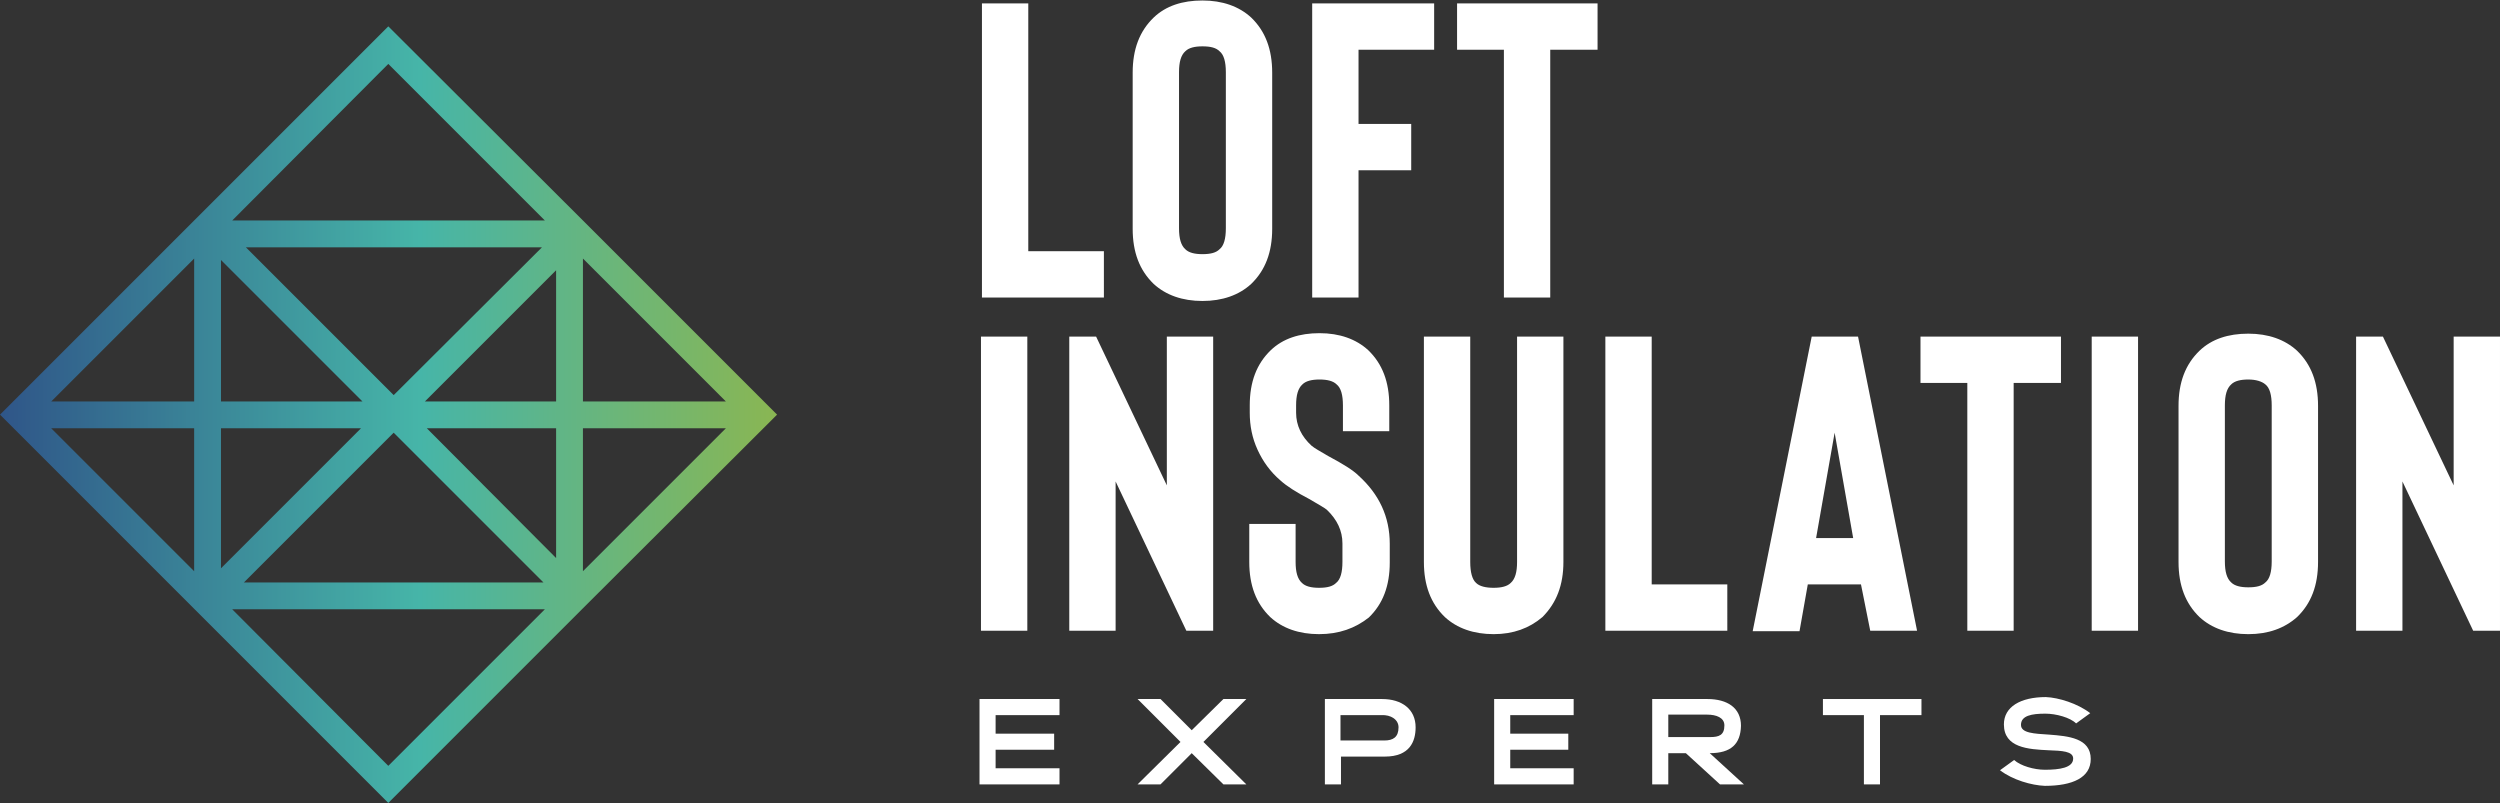 <svg enable-background="new 0 0 512.5 164.7" viewBox="0 0 512.5 164.7" xmlns="http://www.w3.org/2000/svg" xmlns:xlink="http://www.w3.org/1999/xlink"><rect x="0" y="0" width="512.5" height="164.7" fill="#333333" stroke="none"/><clipPath id="a"><path d="m47.6 124.9h64.1l-32.1 32.1zm33.1-36.2 30.7 30.7h-61.4zm-70.2-.9h29.3v29.3zm34.8 0h28.7l-28.7 28.7zm42.2 0h26.5v26.6zm32 0h29.3l-29.3 29.3zm-5.5-32.4v26.9h-26.9zm-68.7-2.1 29 29h-29zm-5.5-.3v29.3h-29.3zm79.7 0 29.3 29.3h-29.3zm-69.1-2.3h60.7l-30.4 30.3zm29.2-37.6 32.1 32.1h-64.1zm-39.8 32.1-39.8 39.8 39.8 39.8 39.8 39.8 39.8-39.8 39.9-39.8-39.8-39.8-39.9-39.8z"/></clipPath><linearGradient id="b" gradientTransform="matrix(159.285 0 0 -159.285 18266.328 61739.23)" gradientUnits="userSpaceOnUse" x1="-114.677" x2="-113.677" y1="387.068" y2="387.068"><stop offset="0" stop-color="#2f5588"/><stop offset=".248" stop-color="#3a8397"/><stop offset=".54" stop-color="#46b5a8"/><stop offset="1" stop-color="#8ab652"/></linearGradient><g fill="#fff"><path d="m210.6 129.3h-9.5v-60.3h9.5zm38.1 0h-5.5l-14.5-30.6v30.6h-9.5v-60.3h5.5l14.5 30.5v-30.5h9.5zm21.7.7c-4.1 0-7.5-1.2-10-3.5-2.9-2.8-4.3-6.5-4.3-11.3v-7.8h9.5v7.8c0 2.1.4 3.5 1.3 4.3.7.7 1.9 1 3.5 1 1.7 0 2.8-.3 3.5-1 .9-.7 1.3-2.2 1.3-4.3v-3.8c0-2.6-1.1-4.9-3.2-6.9-.5-.4-1.7-1.1-3.6-2.2-2.7-1.4-4.7-2.7-5.9-3.8-2.1-1.8-3.6-3.9-4.7-6.3s-1.6-4.9-1.6-7.6v-1.5c0-4.8 1.4-8.5 4.3-11.3 2.5-2.4 5.9-3.5 10-3.5s7.5 1.2 10 3.5c2.9 2.8 4.3 6.5 4.3 11.3v5.3h-9.5v-5.3c0-2.1-.4-3.6-1.3-4.3-.7-.7-1.9-1-3.5-1s-2.8.3-3.5 1c-.9.8-1.3 2.2-1.3 4.3v1.5c0 2.6 1.1 4.9 3.2 6.8.6.5 1.7 1.1 3.4 2.1 3 1.6 5.1 2.9 6.2 4 4.2 3.8 6.4 8.4 6.4 14v3.8c0 4.8-1.4 8.5-4.3 11.3-2.8 2.2-6.1 3.4-10.2 3.4m35.8 0c-4.1 0-7.5-1.2-10-3.5-2.9-2.8-4.3-6.5-4.3-11.3v-46.2h9.5v46.2c0 2.1.4 3.6 1.2 4.3.7.7 2 1 3.6 1s2.8-.3 3.5-1c.9-.8 1.3-2.2 1.3-4.3v-46.2h9.5v46.2c0 4.7-1.4 8.4-4.3 11.3-2.7 2.3-6 3.5-10 3.5m47.9-.7h-25v-60.3h9.5v50.8h15.5zm27.4-9.5h-10.9l-1.7 9.6h-9.6l12.1-60.4h9.5l12.1 60.3h-9.6zm-1.6-9.5-3.8-21.6-3.8 21.6zm42.5-31.8h-9.6v50.8h-9.5v-50.8h-9.6v-9.5h28.8v9.5zm15.9 50.8h-9.5v-60.3h9.5zm22.6.7c-4.1 0-7.5-1.2-10-3.5-2.9-2.8-4.3-6.5-4.3-11.3v-32c0-4.8 1.4-8.5 4.3-11.3 2.5-2.4 5.9-3.5 10-3.5s7.5 1.2 10 3.5c2.9 2.8 4.3 6.5 4.3 11.3v32c0 4.8-1.4 8.5-4.3 11.3-2.6 2.3-5.9 3.5-10 3.5m0-52.2c-1.6 0-2.8.3-3.5 1-.9.8-1.3 2.2-1.3 4.3v32c0 2.1.4 3.5 1.3 4.3.7.7 1.9 1 3.5 1 1.7 0 2.8-.3 3.5-1 .9-.7 1.3-2.2 1.3-4.3v-32c0-2.1-.4-3.6-1.3-4.3-.7-.6-1.9-1-3.5-1m51.6 51.5h-5.5l-14.5-30.6v30.6h-9.5v-60.3h5.5l14.5 30.5v-30.5h9.5zm-286.2-68.3h-25v-60.3h9.5v50.8h15.5zm20.2.7c-4.1 0-7.5-1.2-10-3.5-2.9-2.8-4.3-6.5-4.3-11.3v-32c0-4.8 1.4-8.5 4.3-11.3 2.5-2.4 5.9-3.5 10-3.5s7.5 1.2 10 3.5c2.9 2.8 4.3 6.5 4.3 11.3v32c0 4.8-1.4 8.5-4.3 11.3-2.5 2.3-5.9 3.5-10 3.5m0-52.2c-1.6 0-2.8.3-3.5 1-.9.8-1.3 2.2-1.3 4.3v32c0 2.1.4 3.5 1.3 4.3.7.7 1.9 1 3.5 1 1.7 0 2.8-.3 3.5-1 .9-.7 1.3-2.2 1.3-4.3v-32c0-2.1-.4-3.6-1.3-4.3-.7-.7-1.8-1-3.5-1m32 .7v15.2h10.8v9.5h-10.8v26.1h-9.5v-60.3h25v9.5zm48.9 0h-9.6v50.8h-9.5v-50.8h-9.6v-9.5h28.8v9.5z"/><path d="m217.2 143.3v3.3h-13.1v3.8h12v3.3h-12v3.8h13.1v3.3h-16.4v-17.5z"/><path d="m237.9 143.3 6.4 6.4 6.5-6.4h4.7l-8.8 8.8 8.8 8.7h-4.7l-6.5-6.4-6.4 6.4h-4.7l8.8-8.7-8.8-8.8z"/><path d="m283.3 143.3c4.1 0 6.9 2.1 6.9 5.8 0 2.9-1.2 6-6.3 6h-9v5.7h-3.3v-17.5zm-8.5 3.3v5.2h9c1.8 0 2.9-.7 2.9-2.7 0-1.6-1.6-2.6-3.5-2.5z"/><path d="m322.6 143.3v3.3h-13v3.8h11.9v3.3h-11.9v3.8h13v3.3h-16.3v-17.5z"/><path d="m350 143.3c4.1 0 6.9 1.8 6.9 5.5-.1 3.7-2 5.6-6.4 5.6l7 6.4h-4.9l-7-6.4h-3.6v6.4h-3.3v-17.5zm-8 7.8h8.6c1.8 0 2.9-.4 2.9-2.4 0-1.6-1.7-2.2-3.5-2.2h-8z"/><path d="m393.9 143.3v3.3h-8.5v14.2h-3.3v-14.2h-8.4v-3.3z"/><path d="m428.5 146.2-2.9 2.1c-1.2-1.2-4.1-2-6.3-2-2.8 0-5 .4-5 2.3 0 1.7 2.7 1.8 5.8 2 3.9.3 8.5.7 8.5 5 0 3.8-3.7 5.5-9.4 5.5-2.7-.1-6.6-1.2-9.2-3.2l2.9-2.1c1.3 1.2 4.1 2 6.3 2 3 0 5.8-.4 5.8-2.3 0-1.5-2.3-1.6-5.1-1.7-4.1-.2-9.1-.5-9.1-5.3 0-3.6 3.4-5.6 8.6-5.6 2.6.1 6.5 1.3 9.1 3.3"/></g><path clip-path="url(#a)" d="m0 5.4h159.3v159.3h-159.3z" fill="url(#b)"/></svg>